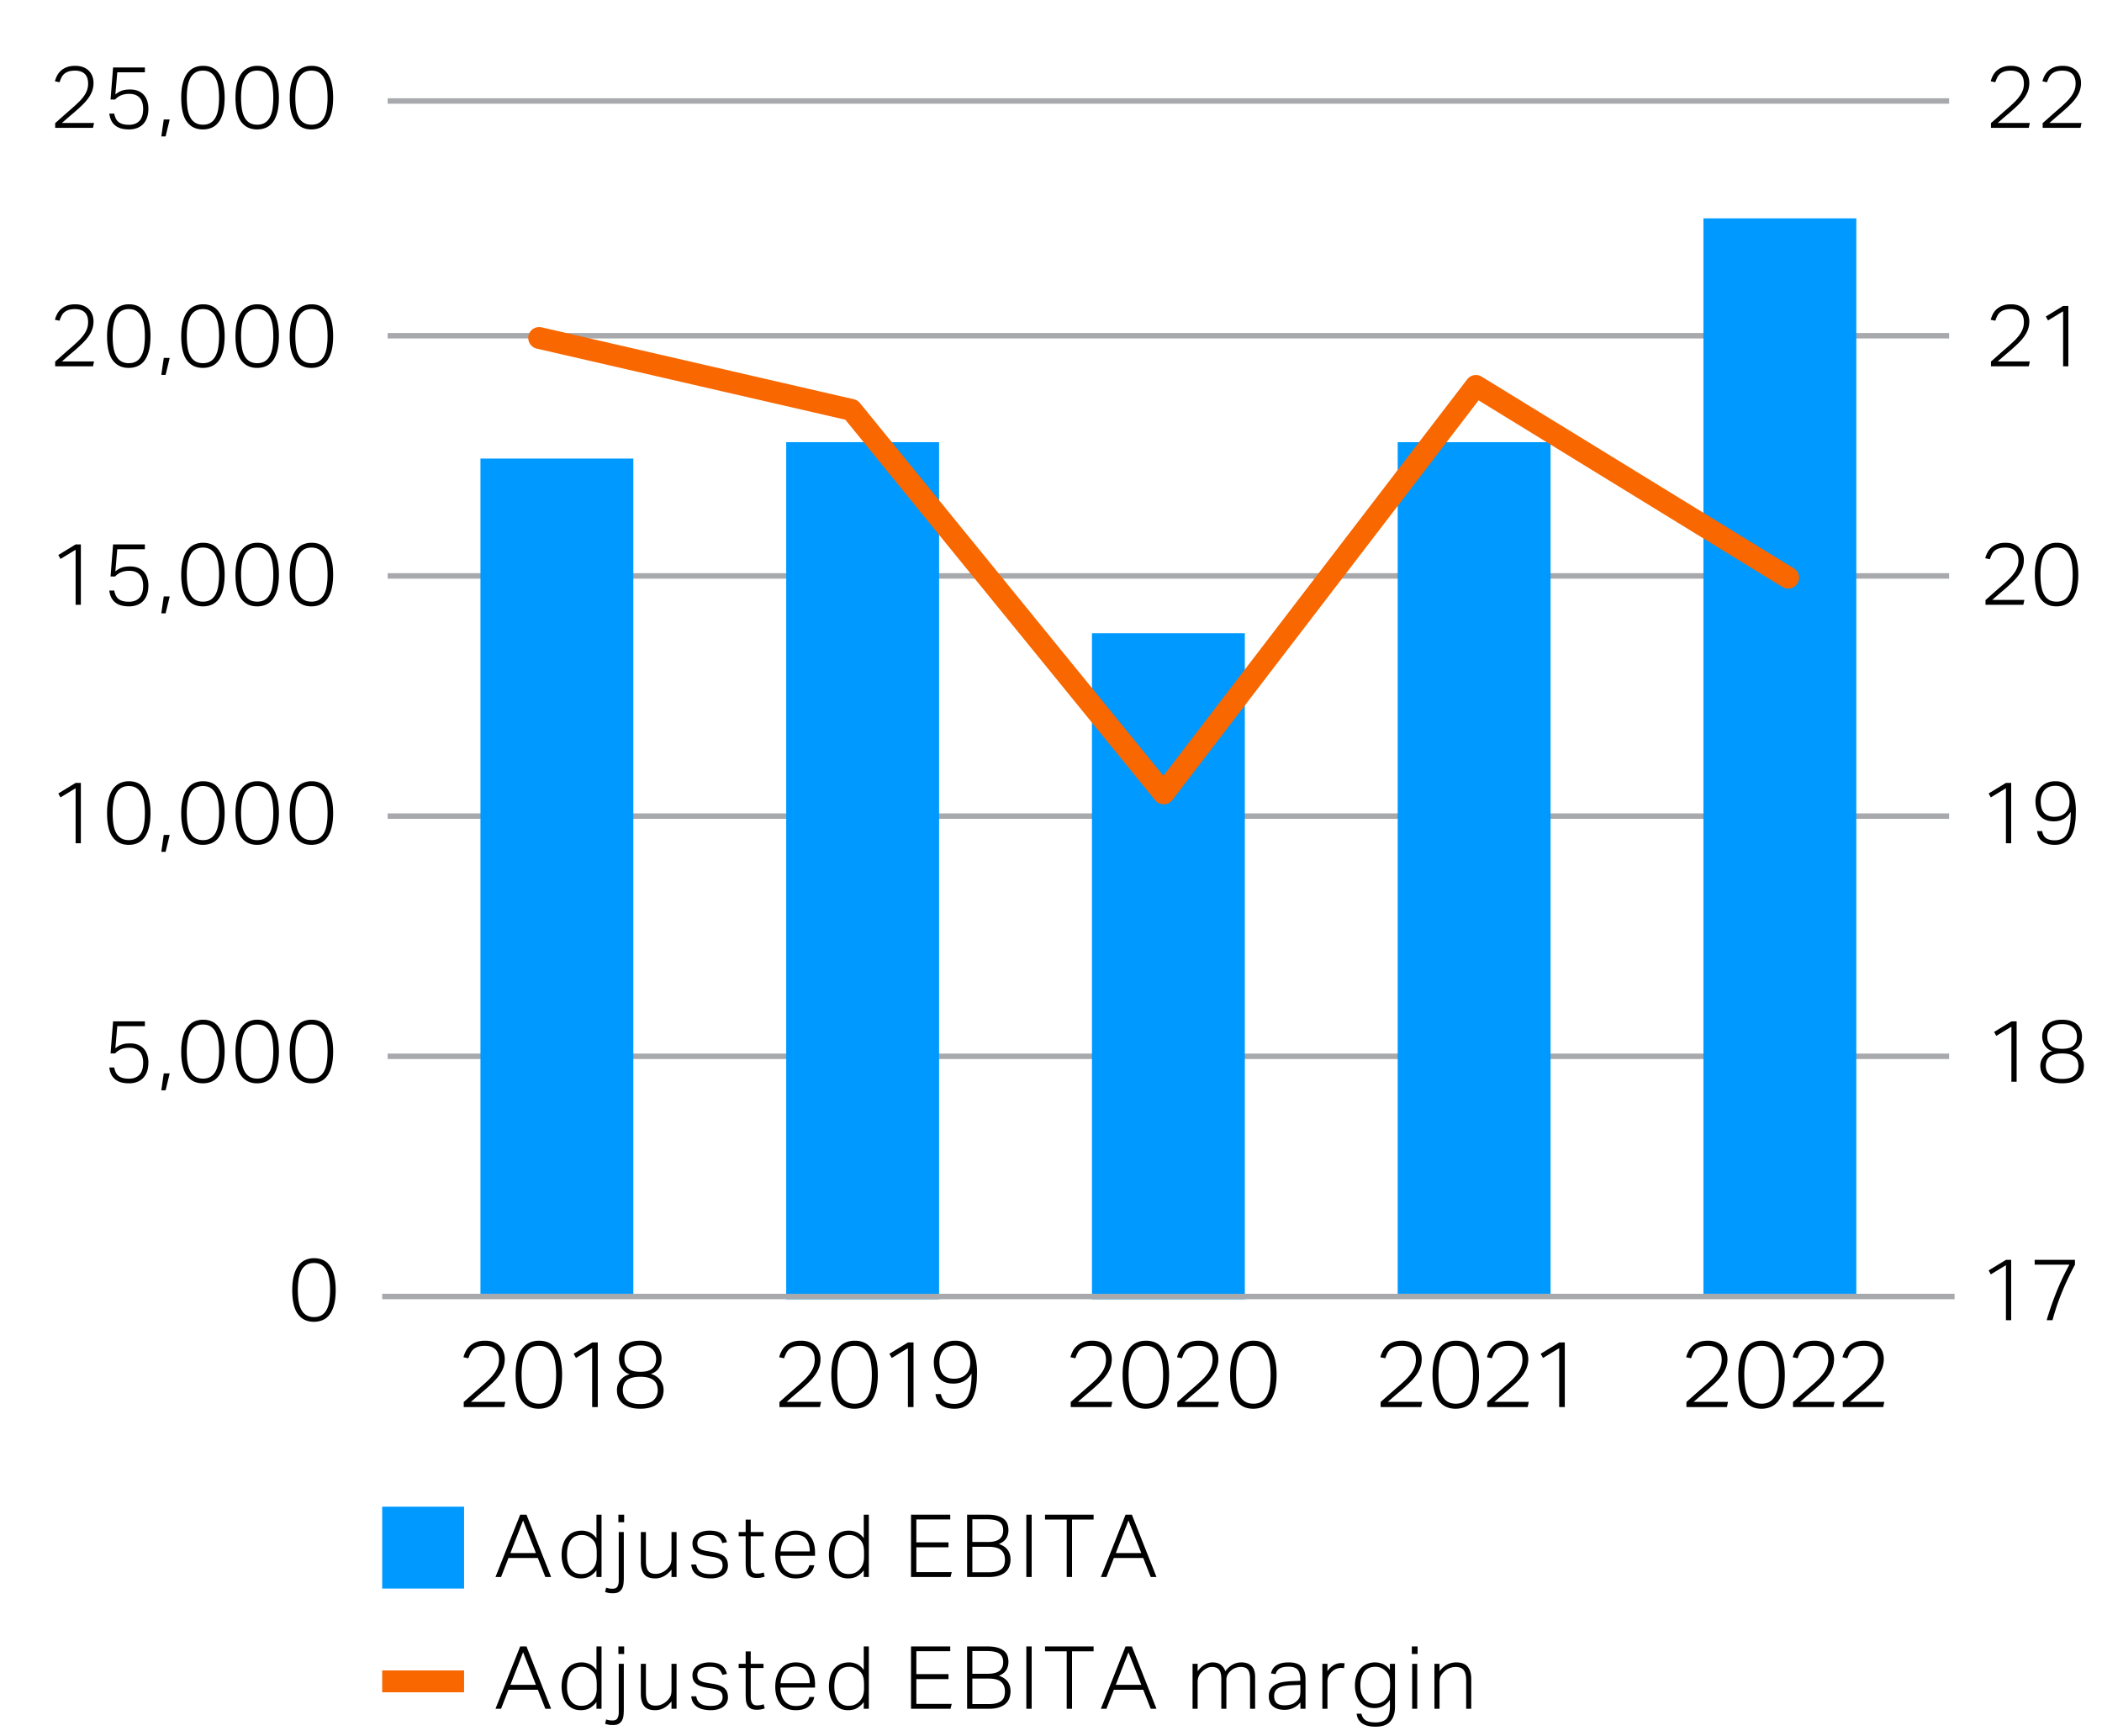 <svg xmlns="http://www.w3.org/2000/svg" width="385" height="318" viewBox="0 0 385 318"><path fill="none" stroke="#a7a9ac" stroke-miterlimit="10" d="M71 193.5h286M71 149.5h286M71 105.5h286M71 61.5h286"/><path fill="#09f" d="M312 40h28v197h-28zM256 81h28v156h-28zM200 116h28v122h-28zM144 81h28v157h-28zM88 84h28v153H88z"/><g fill="none" stroke="#f86700" stroke-linecap="round" stroke-linejoin="round" stroke-width="4"><path d="M327.518 105.821l-57.191-35.129M270.326 70.693l-57.191 74.648M213.134 145.34l-57.191-70.258M155.942 75.084L98.751 61.911"/></g><path fill="none" stroke="#a7a9ac" stroke-miterlimit="10" d="M71 18.5h286M70 237.5h288"/><path fill="none" stroke="#f86700" stroke-miterlimit="10" stroke-width="4" d="M70 308h15"/><path d="M84.936 256.828l1.378-1.224a171.41 171.41 0 011.567-1.378 38.699 38.699 0 001.532-1.387 9.442 9.442 0 001.096-1.233c.291-.399.511-.802.659-1.207a3.79 3.79 0 00.223-1.31c0-.856-.223-1.495-.668-1.918-.445-.422-1.079-.634-1.901-.634-.491 0-.905.054-1.241.163-.337.109-.619.26-.847.454a2.251 2.251 0 00-.557.719 7.133 7.133 0 00-.385.942l-.907-.188a5.45 5.45 0 01.411-1.079c.182-.365.428-.691.736-.976a3.673 3.673 0 011.156-.702c.462-.183 1.024-.274 1.687-.274.571 0 1.079.083 1.524.248.445.166.819.4 1.122.702.302.302.533.659.693 1.07.16.411.24.856.24 1.336 0 .537-.08 1.039-.24 1.507-.16.468-.402.933-.728 1.396-.325.462-.739.939-1.241 1.43a35.149 35.149 0 01-1.781 1.61c-.354.297-.725.614-1.113.95l-1.096.95h6.301l-.206.959h-7.414v-.925zM98.668 258.061c-1.335 0-2.374-.499-3.116-1.498s-1.113-2.571-1.113-4.717c0-1.073.1-2.003.3-2.791.199-.788.488-1.438.865-1.952s.831-.893 1.361-1.138 1.122-.368 1.772-.368c.662 0 1.252.123 1.772.368.519.245.959.625 1.319 1.138.359.514.636 1.164.83 1.952.194.788.291 1.718.291 2.791s-.097 2.001-.291 2.782c-.194.782-.474 1.427-.839 1.935a3.392 3.392 0 01-1.344 1.13c-.531.245-1.133.368-1.806.368zm.034-.925c.582 0 1.073-.12 1.473-.36a2.72 2.72 0 00.976-1.036c.251-.451.431-1.004.54-1.661.108-.656.163-1.401.163-2.234 0-.822-.054-1.561-.163-2.217-.109-.656-.289-1.213-.54-1.669a2.772 2.772 0 00-.976-1.053c-.4-.245-.89-.368-1.473-.368s-1.076.123-1.481.368a2.754 2.754 0 00-.985 1.053c-.251.457-.431 1.013-.539 1.669a13.62 13.62 0 00-.163 2.217c0 .833.054 1.578.163 2.234.108.657.288 1.21.539 1.661.251.451.579.796.985 1.036.405.24.899.36 1.481.36zM108.462 246.966l-2.962 1.798-.428-.771 3.39-2.072h1.027v11.832h-1.027v-10.787zM115.362 251.743a2.523 2.523 0 01-.728-.334c-.234-.154-.445-.351-.634-.591s-.34-.519-.454-.839-.171-.685-.171-1.096c0-.456.077-.887.231-1.293.154-.405.388-.753.702-1.044s.716-.522 1.207-.693c.491-.171 1.079-.257 1.763-.257.674 0 1.256.085 1.747.257.491.171.893.402 1.207.693s.548.639.702 1.044c.154.405.231.836.231 1.293 0 .411-.057.773-.171 1.087a2.99 2.99 0 01-.445.822 2.29 2.29 0 01-.634.565 3.05 3.05 0 01-.719.317c.217.057.459.154.728.291.268.137.522.325.762.565.24.24.442.531.608.873.165.343.248.753.248 1.233 0 .514-.089.979-.265 1.396a2.902 2.902 0 01-.796 1.079c-.354.302-.799.537-1.335.702-.537.166-1.159.248-1.866.248s-1.33-.083-1.866-.248c-.537-.165-.985-.399-1.344-.702-.36-.302-.628-.662-.805-1.079s-.265-.882-.265-1.396c0-.468.086-.873.257-1.216.171-.342.377-.63.616-.865.24-.234.497-.417.771-.548.274-.131.514-.219.719-.265zm-1.284 2.911c0 .753.254 1.367.762 1.841s1.321.711 2.44.711c1.107 0 1.915-.237 2.423-.711.508-.473.762-1.087.762-1.841 0-.365-.054-.699-.163-1.002a1.788 1.788 0 00-.539-.771c-.251-.211-.58-.377-.985-.497s-.905-.18-1.498-.18c-.605 0-1.11.06-1.515.18-.405.12-.734.286-.985.497a1.768 1.768 0 00-.539.771 2.938 2.938 0 00-.163 1.002zm.291-5.77c0 .799.234 1.401.702 1.806.468.405 1.204.608 2.209.608s1.738-.203 2.2-.608c.462-.405.693-1.007.693-1.806 0-.331-.054-.642-.163-.933a2.046 2.046 0 00-.514-.771 2.528 2.528 0 00-.899-.531c-.365-.131-.805-.197-1.319-.197s-.956.066-1.327.197a2.49 2.49 0 00-.907.531 2.038 2.038 0 00-.514.771 2.638 2.638 0 00-.163.933zM142.765 256.828l1.378-1.224a171.41 171.41 0 011.567-1.378 38.699 38.699 0 001.532-1.387 9.442 9.442 0 001.096-1.233c.291-.399.511-.802.659-1.207a3.79 3.79 0 00.223-1.31c0-.856-.223-1.495-.668-1.918-.445-.422-1.079-.634-1.901-.634-.491 0-.905.054-1.241.163-.337.109-.619.26-.847.454a2.251 2.251 0 00-.557.719 7.133 7.133 0 00-.385.942l-.907-.188a5.45 5.45 0 01.411-1.079c.182-.365.428-.691.736-.976a3.673 3.673 0 011.156-.702c.462-.183 1.024-.274 1.687-.274.571 0 1.079.083 1.524.248.445.166.819.4 1.122.702.302.302.533.659.693 1.07.16.411.24.856.24 1.336 0 .537-.08 1.039-.24 1.507-.16.468-.402.933-.728 1.396-.325.462-.739.939-1.241 1.43a35.149 35.149 0 01-1.781 1.61c-.354.297-.725.614-1.113.95l-1.096.95h6.301l-.206.959h-7.414v-.925zM156.497 258.061c-1.335 0-2.374-.499-3.116-1.498s-1.113-2.571-1.113-4.717c0-1.073.1-2.003.3-2.791.199-.788.488-1.438.865-1.952s.831-.893 1.361-1.138 1.122-.368 1.772-.368c.662 0 1.252.123 1.772.368.519.245.959.625 1.319 1.138.359.514.636 1.164.83 1.952.194.788.291 1.718.291 2.791s-.097 2.001-.291 2.782c-.194.782-.474 1.427-.839 1.935a3.392 3.392 0 01-1.344 1.13c-.531.245-1.133.368-1.806.368zm.034-.925c.582 0 1.073-.12 1.473-.36a2.72 2.72 0 00.976-1.036c.251-.451.431-1.004.54-1.661.108-.656.163-1.401.163-2.234 0-.822-.054-1.561-.163-2.217-.109-.656-.289-1.213-.54-1.669a2.772 2.772 0 00-.976-1.053c-.4-.245-.89-.368-1.473-.368s-1.076.123-1.481.368a2.754 2.754 0 00-.985 1.053c-.251.457-.431 1.013-.539 1.669a13.62 13.62 0 00-.163 2.217c0 .833.054 1.578.163 2.234.108.657.288 1.21.539 1.661.251.451.579.796.985 1.036.405.24.899.36 1.481.36zM166.291 246.966l-2.962 1.798-.428-.771 3.39-2.072h1.027v11.832h-1.027v-10.787zM172.335 255.373c.148.674.422 1.141.822 1.404.399.263.947.394 1.644.394.514 0 .968-.091 1.361-.274.394-.182.725-.488.993-.916.268-.428.468-.999.599-1.712.131-.713.197-1.601.197-2.663-.753 1.233-1.861 1.849-3.322 1.849-.674 0-1.239-.108-1.695-.325a2.988 2.988 0 01-1.104-.865 3.452 3.452 0 01-.608-1.241 5.574 5.574 0 01-.188-1.456c0-.582.094-1.118.282-1.609.188-.491.454-.91.796-1.259.342-.348.753-.619 1.233-.813s1.016-.291 1.61-.291c.788 0 1.441.166 1.96.496.519.331.927.765 1.224 1.302s.505 1.141.625 1.815.18 1.347.18 2.02c0 .457-.012.945-.034 1.464-.023.52-.077 1.03-.163 1.532a7.664 7.664 0 01-.394 1.447 4.15 4.15 0 01-.719 1.224 3.278 3.278 0 01-1.147.848c-.462.211-1.019.317-1.669.317-1.005 0-1.806-.217-2.406-.651-.599-.434-.956-1.113-1.07-2.037h.993zm2.431-2.808c.399 0 .779-.06 1.139-.18s.673-.302.942-.548a2.57 2.57 0 00.634-.925c.154-.371.231-.807.231-1.31 0-.377-.054-.75-.163-1.122a3.114 3.114 0 00-.497-1.002 2.515 2.515 0 00-.856-.719c-.348-.183-.756-.274-1.224-.274-.925 0-1.641.274-2.149.822-.508.548-.762 1.29-.762 2.226 0 .411.043.802.128 1.173.086.371.231.694.437.968.205.274.482.491.83.651.348.16.785.24 1.31.24z"/><g><path d="M196.114 256.828l1.378-1.224a171.41 171.41 0 011.567-1.378 38.699 38.699 0 001.532-1.387 9.442 9.442 0 001.096-1.233c.291-.399.511-.802.659-1.207a3.79 3.79 0 00.223-1.31c0-.856-.223-1.495-.668-1.918-.445-.422-1.079-.634-1.901-.634-.491 0-.905.054-1.241.163-.337.109-.619.26-.847.454a2.251 2.251 0 00-.557.719 7.133 7.133 0 00-.385.942l-.907-.188a5.45 5.45 0 01.411-1.079c.182-.365.428-.691.736-.976a3.673 3.673 0 011.156-.702c.462-.183 1.024-.274 1.687-.274.571 0 1.079.083 1.524.248.445.166.819.4 1.122.702.302.302.533.659.693 1.07.16.411.24.856.24 1.336 0 .537-.08 1.039-.24 1.507-.16.468-.402.933-.728 1.396-.325.462-.739.939-1.241 1.43a35.149 35.149 0 01-1.781 1.61c-.354.297-.725.614-1.113.95l-1.096.95h6.301l-.206.959h-7.414v-.925zM209.846 258.061c-1.335 0-2.374-.499-3.116-1.498s-1.113-2.571-1.113-4.717c0-1.073.1-2.003.3-2.791.199-.788.488-1.438.865-1.952s.831-.893 1.361-1.138 1.122-.368 1.772-.368c.662 0 1.252.123 1.772.368.519.245.959.625 1.319 1.138.359.514.636 1.164.83 1.952.194.788.291 1.718.291 2.791s-.097 2.001-.291 2.782c-.194.782-.474 1.427-.839 1.935a3.392 3.392 0 01-1.344 1.13c-.531.245-1.133.368-1.806.368zm.034-.925c.582 0 1.073-.12 1.473-.36a2.72 2.72 0 00.976-1.036c.251-.451.431-1.004.54-1.661.108-.656.163-1.401.163-2.234 0-.822-.054-1.561-.163-2.217-.109-.656-.289-1.213-.54-1.669a2.772 2.772 0 00-.976-1.053c-.4-.245-.89-.368-1.473-.368s-1.076.123-1.481.368a2.754 2.754 0 00-.985 1.053c-.251.457-.431 1.013-.539 1.669a13.62 13.62 0 00-.163 2.217c0 .833.054 1.578.163 2.234.108.657.288 1.21.539 1.661.251.451.579.796.985 1.036.405.24.899.36 1.481.36zM215.633 256.828l1.378-1.224a171.41 171.41 0 011.567-1.378 38.699 38.699 0 001.532-1.387 9.442 9.442 0 001.096-1.233c.291-.399.511-.802.659-1.207a3.79 3.79 0 00.223-1.31c0-.856-.223-1.495-.668-1.918-.445-.422-1.079-.634-1.901-.634-.491 0-.905.054-1.241.163-.337.109-.619.26-.847.454a2.251 2.251 0 00-.557.719 7.133 7.133 0 00-.385.942l-.907-.188a5.45 5.45 0 01.411-1.079c.182-.365.428-.691.736-.976a3.673 3.673 0 011.156-.702c.462-.183 1.024-.274 1.687-.274.571 0 1.079.083 1.524.248.445.166.819.4 1.122.702.302.302.533.659.693 1.07.16.411.24.856.24 1.336 0 .537-.08 1.039-.24 1.507-.16.468-.402.933-.728 1.396-.325.462-.739.939-1.241 1.43a35.149 35.149 0 01-1.781 1.61c-.354.297-.725.614-1.113.95l-1.096.95h6.301l-.206.959h-7.414v-.925zM229.536 258.061c-1.335 0-2.374-.499-3.116-1.498s-1.113-2.571-1.113-4.717c0-1.073.1-2.003.3-2.791.199-.788.488-1.438.865-1.952s.831-.893 1.361-1.138 1.122-.368 1.772-.368c.662 0 1.252.123 1.772.368.519.245.959.625 1.319 1.138.359.514.636 1.164.83 1.952.194.788.291 1.718.291 2.791s-.097 2.001-.291 2.782c-.194.782-.474 1.427-.839 1.935a3.392 3.392 0 01-1.344 1.13c-.531.245-1.133.368-1.806.368zm.034-.925c.582 0 1.073-.12 1.473-.36a2.72 2.72 0 00.976-1.036c.251-.451.431-1.004.54-1.661.108-.656.163-1.401.163-2.234 0-.822-.054-1.561-.163-2.217-.109-.656-.289-1.213-.54-1.669a2.772 2.772 0 00-.976-1.053c-.4-.245-.89-.368-1.473-.368s-1.076.123-1.481.368a2.754 2.754 0 00-.985 1.053c-.251.457-.431 1.013-.539 1.669a13.62 13.62 0 00-.163 2.217c0 .833.054 1.578.163 2.234.108.657.288 1.21.539 1.661.251.451.579.796.985 1.036.405.24.899.36 1.481.36z"/></g><g><path d="M252.876 256.828l1.378-1.224a171.41 171.41 0 011.567-1.378 38.699 38.699 0 001.532-1.387 9.442 9.442 0 001.096-1.233c.291-.399.511-.802.659-1.207a3.79 3.79 0 00.223-1.31c0-.856-.223-1.495-.668-1.918-.445-.422-1.079-.634-1.901-.634-.491 0-.905.054-1.241.163-.337.109-.619.26-.847.454a2.251 2.251 0 00-.557.719 7.133 7.133 0 00-.385.942l-.907-.188a5.45 5.45 0 01.411-1.079c.182-.365.428-.691.736-.976a3.673 3.673 0 011.156-.702c.462-.183 1.024-.274 1.687-.274.571 0 1.079.083 1.524.248.445.166.819.4 1.122.702.302.302.533.659.693 1.07.16.411.24.856.24 1.336 0 .537-.08 1.039-.24 1.507-.16.468-.402.933-.728 1.396-.325.462-.739.939-1.241 1.43a35.149 35.149 0 01-1.781 1.61c-.354.297-.725.614-1.113.95l-1.096.95h6.301l-.206.959h-7.414v-.925zM266.608 258.061c-1.335 0-2.374-.499-3.116-1.498s-1.113-2.571-1.113-4.717c0-1.073.1-2.003.3-2.791.199-.788.488-1.438.865-1.952s.831-.893 1.361-1.138 1.122-.368 1.772-.368c.662 0 1.252.123 1.772.368.519.245.959.625 1.319 1.138.359.514.636 1.164.83 1.952.194.788.291 1.718.291 2.791s-.097 2.001-.291 2.782c-.194.782-.474 1.427-.839 1.935a3.392 3.392 0 01-1.344 1.13c-.531.245-1.133.368-1.806.368zm.034-.925c.582 0 1.073-.12 1.473-.36a2.72 2.72 0 00.976-1.036c.251-.451.431-1.004.54-1.661.108-.656.163-1.401.163-2.234 0-.822-.054-1.561-.163-2.217-.109-.656-.289-1.213-.54-1.669a2.772 2.772 0 00-.976-1.053c-.4-.245-.89-.368-1.473-.368s-1.076.123-1.481.368a2.754 2.754 0 00-.985 1.053c-.251.457-.431 1.013-.539 1.669a13.62 13.62 0 00-.163 2.217c0 .833.054 1.578.163 2.234.108.657.288 1.21.539 1.661.251.451.579.796.985 1.036.405.24.899.36 1.481.36zM272.395 256.828l1.378-1.224a171.41 171.41 0 011.567-1.378 38.699 38.699 0 001.532-1.387 9.442 9.442 0 001.096-1.233c.291-.399.511-.802.659-1.207a3.79 3.79 0 00.223-1.31c0-.856-.223-1.495-.668-1.918-.445-.422-1.079-.634-1.901-.634-.491 0-.905.054-1.241.163-.337.109-.619.26-.847.454a2.251 2.251 0 00-.557.719 7.133 7.133 0 00-.385.942l-.907-.188a5.45 5.45 0 01.411-1.079c.182-.365.428-.691.736-.976a3.673 3.673 0 011.156-.702c.462-.183 1.024-.274 1.687-.274.571 0 1.079.083 1.524.248.445.166.819.4 1.122.702.302.302.533.659.693 1.07.16.411.24.856.24 1.336 0 .537-.08 1.039-.24 1.507-.16.468-.402.933-.728 1.396-.325.462-.739.939-1.241 1.43a35.149 35.149 0 01-1.781 1.61c-.354.297-.725.614-1.113.95l-1.096.95h6.301l-.206.959h-7.414v-.925zM285.579 246.966l-2.962 1.798-.428-.771 3.39-2.072h1.027v11.832h-1.027v-10.787z"/></g><g><path d="M308.885 256.828l1.378-1.224a171.41 171.41 0 011.567-1.378 38.699 38.699 0 001.532-1.387 9.442 9.442 0 001.096-1.233c.291-.399.511-.802.659-1.207a3.79 3.79 0 00.223-1.31c0-.856-.223-1.495-.668-1.918-.445-.422-1.079-.634-1.901-.634-.491 0-.905.054-1.241.163-.337.109-.619.26-.847.454a2.251 2.251 0 00-.557.719 7.133 7.133 0 00-.385.942l-.907-.188a5.45 5.45 0 01.411-1.079c.182-.365.428-.691.736-.976a3.673 3.673 0 011.156-.702c.462-.183 1.024-.274 1.687-.274.571 0 1.079.083 1.524.248.445.166.819.4 1.122.702.302.302.533.659.693 1.07.16.411.24.856.24 1.336 0 .537-.08 1.039-.24 1.507-.16.468-.402.933-.728 1.396-.325.462-.739.939-1.241 1.43a35.149 35.149 0 01-1.781 1.61c-.354.297-.725.614-1.113.95l-1.096.95h6.301l-.206.959h-7.414v-.925zM322.617 258.061c-1.335 0-2.374-.499-3.116-1.498s-1.113-2.571-1.113-4.717c0-1.073.1-2.003.3-2.791.199-.788.488-1.438.865-1.952s.831-.893 1.361-1.138 1.122-.368 1.772-.368c.662 0 1.252.123 1.772.368.519.245.959.625 1.319 1.138.359.514.636 1.164.83 1.952.194.788.291 1.718.291 2.791s-.097 2.001-.291 2.782c-.194.782-.474 1.427-.839 1.935a3.392 3.392 0 01-1.344 1.13c-.531.245-1.133.368-1.806.368zm.034-.925c.582 0 1.073-.12 1.473-.36a2.72 2.72 0 00.976-1.036c.251-.451.431-1.004.54-1.661.108-.656.163-1.401.163-2.234 0-.822-.054-1.561-.163-2.217-.109-.656-.289-1.213-.54-1.669a2.772 2.772 0 00-.976-1.053c-.4-.245-.89-.368-1.473-.368s-1.076.123-1.481.368a2.754 2.754 0 00-.985 1.053c-.251.457-.431 1.013-.539 1.669a13.62 13.62 0 00-.163 2.217c0 .833.054 1.578.163 2.234.108.657.288 1.21.539 1.661.251.451.579.796.985 1.036.405.24.899.36 1.481.36zM328.404 256.828l1.378-1.224a171.41 171.41 0 011.567-1.378 38.699 38.699 0 001.532-1.387 9.442 9.442 0 001.096-1.233c.291-.399.511-.802.659-1.207a3.79 3.79 0 00.223-1.31c0-.856-.223-1.495-.668-1.918-.445-.422-1.079-.634-1.901-.634-.491 0-.905.054-1.241.163-.337.109-.619.26-.847.454a2.251 2.251 0 00-.557.719 7.133 7.133 0 00-.385.942l-.907-.188a5.45 5.45 0 01.411-1.079c.182-.365.428-.691.736-.976a3.673 3.673 0 011.156-.702c.462-.183 1.024-.274 1.687-.274.571 0 1.079.083 1.524.248.445.166.819.4 1.122.702.302.302.533.659.693 1.07.16.411.24.856.24 1.336 0 .537-.08 1.039-.24 1.507-.16.468-.402.933-.728 1.396-.325.462-.739.939-1.241 1.43a35.149 35.149 0 01-1.781 1.61c-.354.297-.725.614-1.113.95l-1.096.95h6.301l-.206.959h-7.414v-.925zM337.513 256.828l1.378-1.224a171.41 171.41 0 011.567-1.378 38.699 38.699 0 001.532-1.387 9.442 9.442 0 001.096-1.233c.291-.399.511-.802.659-1.207a3.79 3.79 0 00.223-1.31c0-.856-.223-1.495-.668-1.918-.445-.422-1.079-.634-1.901-.634-.491 0-.905.054-1.241.163-.337.109-.619.26-.847.454a2.251 2.251 0 00-.557.719 7.133 7.133 0 00-.385.942l-.907-.188a5.45 5.45 0 01.411-1.079c.182-.365.428-.691.736-.976a3.673 3.673 0 011.156-.702c.462-.183 1.024-.274 1.687-.274.571 0 1.079.083 1.524.248.445.166.819.4 1.122.702.302.302.533.659.693 1.07.16.411.24.856.24 1.336 0 .537-.08 1.039-.24 1.507-.16.468-.402.933-.728 1.396-.325.462-.739.939-1.241 1.43a35.149 35.149 0 01-1.781 1.61c-.354.297-.725.614-1.113.95l-1.096.95h6.301l-.206.959h-7.414v-.925z"/></g><path fill="#09f" d="M70 276h15v15H70z"/><g><path d="M57.482 242.132c-1.248 0-2.219-.466-2.912-1.4-.694-.933-1.04-2.402-1.04-4.408 0-1.002.093-1.872.28-2.608.187-.736.456-1.344.808-1.824.352-.48.776-.834 1.272-1.064a3.904 3.904 0 011.656-.344c.618 0 1.17.115 1.656.344.485.229.896.584 1.232 1.064s.594 1.088.776 1.824c.181.736.272 1.606.272 2.608s-.091 1.87-.272 2.6c-.181.731-.443 1.333-.784 1.808-.342.475-.76.827-1.256 1.056-.496.229-1.059.344-1.688.344zm.032-.864c.544 0 1.002-.112 1.376-.336.373-.224.677-.547.912-.968.235-.421.403-.938.504-1.552.101-.613.152-1.309.152-2.088 0-.768-.051-1.458-.152-2.072-.102-.613-.27-1.133-.504-1.56a2.587 2.587 0 00-.912-.984c-.374-.229-.832-.344-1.376-.344s-1.006.115-1.384.344a2.552 2.552 0 00-.92.984c-.235.427-.403.947-.504 1.56a12.719 12.719 0 00-.152 2.072c0 .779.051 1.475.152 2.088.101.614.269 1.131.504 1.552.235.422.541.744.92.968.378.224.84.336 1.384.336zM20.922 195.551c.074.363.176.672.304.928s.301.467.52.632c.219.166.48.288.784.368.304.08.669.12 1.096.12.811 0 1.445-.237 1.904-.712.458-.474.688-1.213.688-2.216a4.16 4.16 0 00-.136-1.08 2.302 2.302 0 00-.44-.872 2.058 2.058 0 00-.792-.576c-.325-.139-.718-.208-1.176-.208-.555 0-1.04.083-1.456.248a3.15 3.15 0 00-1.136.792h-.832l.464-5.872h5.824v.88h-5.056l-.352 4.048a5.75 5.75 0 01.568-.392 3.377 3.377 0 011.272-.448c.245-.037.528-.056.848-.056.597 0 1.106.094 1.528.28.421.187.768.44 1.04.76s.472.691.6 1.112c.128.422.192.872.192 1.352 0 .619-.083 1.166-.248 1.64a3.212 3.212 0 01-.712 1.192c-.31.32-.683.563-1.12.728a4.147 4.147 0 01-1.472.248c-1.11 0-1.96-.248-2.552-.744-.592-.496-.942-1.213-1.048-2.152h.896zM29.994 196.623h1.088l-.752 3.104h-.784l.448-3.104zM37.146 198.447c-1.248 0-2.219-.466-2.912-1.4-.694-.933-1.04-2.402-1.04-4.408 0-1.002.093-1.872.28-2.608.187-.736.456-1.344.808-1.824.352-.48.776-.834 1.272-1.064a3.904 3.904 0 011.656-.344c.618 0 1.17.115 1.656.344.485.229.896.584 1.232 1.064s.594 1.088.776 1.824c.181.736.272 1.606.272 2.608s-.091 1.87-.272 2.6c-.181.731-.443 1.333-.784 1.808-.342.475-.76.827-1.256 1.056-.496.229-1.059.344-1.688.344zm.032-.864c.544 0 1.002-.112 1.376-.336.373-.224.677-.547.912-.968.235-.421.403-.938.504-1.552.101-.613.152-1.309.152-2.088 0-.768-.051-1.458-.152-2.072-.102-.613-.27-1.133-.504-1.56a2.587 2.587 0 00-.912-.984c-.374-.229-.832-.344-1.376-.344s-1.006.115-1.384.344a2.552 2.552 0 00-.92.984c-.235.427-.403.947-.504 1.56a12.719 12.719 0 00-.152 2.072c0 .779.051 1.475.152 2.088.101.614.269 1.131.504 1.552.235.422.541.744.92.968.378.224.84.336 1.384.336zM47.082 198.447c-1.248 0-2.219-.466-2.912-1.4-.694-.933-1.04-2.402-1.04-4.408 0-1.002.093-1.872.28-2.608.187-.736.456-1.344.808-1.824.352-.48.776-.834 1.272-1.064a3.904 3.904 0 011.656-.344c.618 0 1.17.115 1.656.344.485.229.896.584 1.232 1.064s.594 1.088.776 1.824c.181.736.272 1.606.272 2.608s-.091 1.87-.272 2.6c-.181.731-.443 1.333-.784 1.808-.342.475-.76.827-1.256 1.056-.496.229-1.059.344-1.688.344zm.032-.864c.544 0 1.002-.112 1.376-.336.373-.224.677-.547.912-.968.235-.421.403-.938.504-1.552.101-.613.152-1.309.152-2.088 0-.768-.051-1.458-.152-2.072-.102-.613-.27-1.133-.504-1.56a2.587 2.587 0 00-.912-.984c-.374-.229-.832-.344-1.376-.344s-1.006.115-1.384.344a2.552 2.552 0 00-.92.984c-.235.427-.403.947-.504 1.56a12.719 12.719 0 00-.152 2.072c0 .779.051 1.475.152 2.088.101.614.269 1.131.504 1.552.235.422.541.744.92.968.378.224.84.336 1.384.336zM57.018 198.447c-1.248 0-2.219-.466-2.912-1.4-.694-.933-1.04-2.402-1.04-4.408 0-1.002.093-1.872.28-2.608.187-.736.456-1.344.808-1.824.352-.48.776-.834 1.272-1.064a3.904 3.904 0 011.656-.344c.618 0 1.17.115 1.656.344.485.229.896.584 1.232 1.064s.594 1.088.776 1.824c.181.736.272 1.606.272 2.608s-.091 1.87-.272 2.6c-.181.731-.443 1.333-.784 1.808-.342.475-.76.827-1.256 1.056-.496.229-1.059.344-1.688.344zm.032-.864c.544 0 1.002-.112 1.376-.336.373-.224.677-.547.912-.968.235-.421.403-.938.504-1.552.101-.613.152-1.309.152-2.088 0-.768-.051-1.458-.152-2.072-.102-.613-.27-1.133-.504-1.56a2.587 2.587 0 00-.912-.984c-.374-.229-.832-.344-1.376-.344s-1.006.115-1.384.344a2.552 2.552 0 00-.92.984c-.235.427-.403.947-.504 1.56a12.719 12.719 0 00-.152 2.072c0 .779.051 1.475.152 2.088.101.614.269 1.131.504 1.552.235.422.541.744.92.968.378.224.84.336 1.384.336zM13.85 144.394l-2.768 1.68-.4-.72 3.168-1.936h.96v11.056h-.96v-10.08zM23.562 154.762c-1.248 0-2.219-.466-2.912-1.4-.694-.933-1.04-2.402-1.04-4.408 0-1.002.093-1.872.28-2.608.187-.736.456-1.344.808-1.824.352-.48.776-.834 1.272-1.064a3.904 3.904 0 011.656-.344c.618 0 1.17.115 1.656.344.485.229.896.584 1.232 1.064s.594 1.088.776 1.824c.181.736.272 1.606.272 2.608s-.091 1.87-.272 2.6c-.181.731-.443 1.333-.784 1.808-.342.475-.76.827-1.256 1.056-.496.229-1.059.344-1.688.344zm.032-.864c.544 0 1.002-.112 1.376-.336.373-.224.677-.547.912-.968.235-.421.403-.938.504-1.552.101-.613.152-1.309.152-2.088 0-.768-.051-1.458-.152-2.072-.102-.613-.27-1.133-.504-1.56a2.587 2.587 0 00-.912-.984c-.374-.229-.832-.344-1.376-.344s-1.006.115-1.384.344a2.552 2.552 0 00-.92.984c-.235.427-.403.947-.504 1.56a12.719 12.719 0 00-.152 2.072c0 .779.051 1.475.152 2.088.101.614.269 1.131.504 1.552.235.422.541.744.92.968.378.224.84.336 1.384.336zM29.994 152.938h1.088l-.752 3.104h-.784l.448-3.104zM37.146 154.762c-1.248 0-2.219-.466-2.912-1.4-.694-.933-1.04-2.402-1.04-4.408 0-1.002.093-1.872.28-2.608.187-.736.456-1.344.808-1.824.352-.48.776-.834 1.272-1.064a3.904 3.904 0 011.656-.344c.618 0 1.17.115 1.656.344.485.229.896.584 1.232 1.064s.594 1.088.776 1.824c.181.736.272 1.606.272 2.608s-.091 1.87-.272 2.6c-.181.731-.443 1.333-.784 1.808-.342.475-.76.827-1.256 1.056-.496.229-1.059.344-1.688.344zm.032-.864c.544 0 1.002-.112 1.376-.336.373-.224.677-.547.912-.968.235-.421.403-.938.504-1.552.101-.613.152-1.309.152-2.088 0-.768-.051-1.458-.152-2.072-.102-.613-.27-1.133-.504-1.56a2.587 2.587 0 00-.912-.984c-.374-.229-.832-.344-1.376-.344s-1.006.115-1.384.344a2.552 2.552 0 00-.92.984c-.235.427-.403.947-.504 1.56a12.719 12.719 0 00-.152 2.072c0 .779.051 1.475.152 2.088.101.614.269 1.131.504 1.552.235.422.541.744.92.968.378.224.84.336 1.384.336zM47.082 154.762c-1.248 0-2.219-.466-2.912-1.4-.694-.933-1.04-2.402-1.04-4.408 0-1.002.093-1.872.28-2.608.187-.736.456-1.344.808-1.824.352-.48.776-.834 1.272-1.064a3.904 3.904 0 011.656-.344c.618 0 1.17.115 1.656.344.485.229.896.584 1.232 1.064s.594 1.088.776 1.824c.181.736.272 1.606.272 2.608s-.091 1.87-.272 2.6c-.181.731-.443 1.333-.784 1.808-.342.475-.76.827-1.256 1.056-.496.229-1.059.344-1.688.344zm.032-.864c.544 0 1.002-.112 1.376-.336.373-.224.677-.547.912-.968.235-.421.403-.938.504-1.552.101-.613.152-1.309.152-2.088 0-.768-.051-1.458-.152-2.072-.102-.613-.27-1.133-.504-1.56a2.587 2.587 0 00-.912-.984c-.374-.229-.832-.344-1.376-.344s-1.006.115-1.384.344a2.552 2.552 0 00-.92.984c-.235.427-.403.947-.504 1.56a12.719 12.719 0 00-.152 2.072c0 .779.051 1.475.152 2.088.101.614.269 1.131.504 1.552.235.422.541.744.92.968.378.224.84.336 1.384.336zM57.018 154.762c-1.248 0-2.219-.466-2.912-1.4-.694-.933-1.04-2.402-1.04-4.408 0-1.002.093-1.872.28-2.608.187-.736.456-1.344.808-1.824.352-.48.776-.834 1.272-1.064a3.904 3.904 0 011.656-.344c.618 0 1.17.115 1.656.344.485.229.896.584 1.232 1.064s.594 1.088.776 1.824c.181.736.272 1.606.272 2.608s-.091 1.87-.272 2.6c-.181.731-.443 1.333-.784 1.808-.342.475-.76.827-1.256 1.056-.496.229-1.059.344-1.688.344zm.032-.864c.544 0 1.002-.112 1.376-.336.373-.224.677-.547.912-.968.235-.421.403-.938.504-1.552.101-.613.152-1.309.152-2.088 0-.768-.051-1.458-.152-2.072-.102-.613-.27-1.133-.504-1.56a2.587 2.587 0 00-.912-.984c-.374-.229-.832-.344-1.376-.344s-1.006.115-1.384.344a2.552 2.552 0 00-.92.984c-.235.427-.403.947-.504 1.56a12.719 12.719 0 00-.152 2.072c0 .779.051 1.475.152 2.088.101.614.269 1.131.504 1.552.235.422.541.744.92.968.378.224.84.336 1.384.336zM13.85 100.709l-2.768 1.68-.4-.72 3.168-1.936h.96v11.056h-.96v-10.08zM20.922 108.181c.074.363.176.672.304.928s.301.467.52.632c.219.166.48.288.784.368.304.08.669.12 1.096.12.811 0 1.445-.237 1.904-.712.458-.474.688-1.213.688-2.216a4.16 4.16 0 00-.136-1.08 2.302 2.302 0 00-.44-.872 2.058 2.058 0 00-.792-.576c-.325-.139-.718-.208-1.176-.208-.555 0-1.04.083-1.456.248a3.15 3.15 0 00-1.136.792h-.832l.464-5.872h5.824v.88h-5.056l-.352 4.048a5.75 5.75 0 01.568-.392 3.377 3.377 0 011.272-.448c.245-.037.528-.056.848-.056.597 0 1.106.094 1.528.28.421.187.768.44 1.04.76s.472.691.6 1.112c.128.422.192.872.192 1.352 0 .619-.083 1.166-.248 1.64a3.212 3.212 0 01-.712 1.192c-.31.32-.683.563-1.12.728a4.147 4.147 0 01-1.472.248c-1.11 0-1.96-.248-2.552-.744-.592-.496-.942-1.213-1.048-2.152h.896zM29.994 109.253h1.088l-.752 3.104h-.784l.448-3.104zM37.146 111.077c-1.248 0-2.219-.466-2.912-1.4-.694-.933-1.04-2.402-1.04-4.408 0-1.002.093-1.872.28-2.608.187-.736.456-1.344.808-1.824.352-.48.776-.834 1.272-1.064a3.904 3.904 0 011.656-.344c.618 0 1.17.115 1.656.344.485.229.896.584 1.232 1.064s.594 1.088.776 1.824c.181.736.272 1.606.272 2.608s-.091 1.87-.272 2.6c-.181.731-.443 1.333-.784 1.808-.342.475-.76.827-1.256 1.056-.496.229-1.059.344-1.688.344zm.032-.864c.544 0 1.002-.112 1.376-.336.373-.224.677-.547.912-.968.235-.421.403-.938.504-1.552.101-.613.152-1.309.152-2.088 0-.768-.051-1.458-.152-2.072-.102-.613-.27-1.133-.504-1.56a2.587 2.587 0 00-.912-.984c-.374-.229-.832-.344-1.376-.344s-1.006.115-1.384.344a2.552 2.552 0 00-.92.984c-.235.427-.403.947-.504 1.56a12.719 12.719 0 00-.152 2.072c0 .779.051 1.475.152 2.088.101.614.269 1.131.504 1.552.235.422.541.744.92.968.378.224.84.336 1.384.336zM47.082 111.077c-1.248 0-2.219-.466-2.912-1.4-.694-.933-1.04-2.402-1.04-4.408 0-1.002.093-1.872.28-2.608.187-.736.456-1.344.808-1.824.352-.48.776-.834 1.272-1.064a3.904 3.904 0 011.656-.344c.618 0 1.17.115 1.656.344.485.229.896.584 1.232 1.064s.594 1.088.776 1.824c.181.736.272 1.606.272 2.608s-.091 1.87-.272 2.6c-.181.731-.443 1.333-.784 1.808-.342.475-.76.827-1.256 1.056-.496.229-1.059.344-1.688.344zm.032-.864c.544 0 1.002-.112 1.376-.336.373-.224.677-.547.912-.968.235-.421.403-.938.504-1.552.101-.613.152-1.309.152-2.088 0-.768-.051-1.458-.152-2.072-.102-.613-.27-1.133-.504-1.56a2.587 2.587 0 00-.912-.984c-.374-.229-.832-.344-1.376-.344s-1.006.115-1.384.344a2.552 2.552 0 00-.92.984c-.235.427-.403.947-.504 1.56a12.719 12.719 0 00-.152 2.072c0 .779.051 1.475.152 2.088.101.614.269 1.131.504 1.552.235.422.541.744.92.968.378.224.84.336 1.384.336zM57.018 111.077c-1.248 0-2.219-.466-2.912-1.4-.694-.933-1.04-2.402-1.04-4.408 0-1.002.093-1.872.28-2.608.187-.736.456-1.344.808-1.824.352-.48.776-.834 1.272-1.064a3.904 3.904 0 011.656-.344c.618 0 1.17.115 1.656.344.485.229.896.584 1.232 1.064s.594 1.088.776 1.824c.181.736.272 1.606.272 2.608s-.091 1.87-.272 2.6c-.181.731-.443 1.333-.784 1.808-.342.475-.76.827-1.256 1.056-.496.229-1.059.344-1.688.344zm.032-.864c.544 0 1.002-.112 1.376-.336.373-.224.677-.547.912-.968.235-.421.403-.938.504-1.552.101-.613.152-1.309.152-2.088 0-.768-.051-1.458-.152-2.072-.102-.613-.27-1.133-.504-1.56a2.587 2.587 0 00-.912-.984c-.374-.229-.832-.344-1.376-.344s-1.006.115-1.384.344a2.552 2.552 0 00-.92.984c-.235.427-.403.947-.504 1.56a12.719 12.719 0 00-.152 2.072c0 .779.051 1.475.152 2.088.101.614.269 1.131.504 1.552.235.422.541.744.92.968.378.224.84.336 1.384.336z"/><g><path d="M10.106 66.24l1.288-1.144c.485-.432.973-.861 1.464-1.288a36.054 36.054 0 001.432-1.296 8.734 8.734 0 001.024-1.152 4.62 4.62 0 00.616-1.128c.138-.379.208-.786.208-1.224 0-.8-.208-1.397-.624-1.792-.416-.395-1.008-.592-1.776-.592-.459 0-.845.051-1.16.152a2.302 2.302 0 00-.792.424 2.105 2.105 0 00-.52.672 6.69 6.69 0 00-.36.88l-.848-.176a5.06 5.06 0 01.384-1.008c.17-.341.4-.645.688-.912A3.436 3.436 0 0112.21 56c.432-.171.957-.256 1.576-.256.533 0 1.008.078 1.424.232a2.89 2.89 0 011.048.656c.282.283.499.616.648 1 .149.384.224.8.224 1.248 0 .501-.075.971-.224 1.408-.149.438-.376.872-.68 1.304s-.691.877-1.16 1.336c-.469.459-1.024.96-1.664 1.504a76.72 76.72 0 00-1.04.888l-1.024.888h5.888l-.192.896h-6.928v-.864zM23.562 67.392c-1.248 0-2.219-.466-2.912-1.4-.694-.933-1.04-2.402-1.04-4.408 0-1.002.093-1.872.28-2.608.187-.736.456-1.344.808-1.824.352-.48.776-.834 1.272-1.064a3.904 3.904 0 011.656-.344c.618 0 1.17.115 1.656.344.485.229.896.584 1.232 1.064s.594 1.088.776 1.824c.181.736.272 1.606.272 2.608s-.091 1.87-.272 2.6c-.181.731-.443 1.333-.784 1.808-.342.475-.76.827-1.256 1.056-.496.229-1.059.344-1.688.344zm.032-.864c.544 0 1.002-.112 1.376-.336.373-.224.677-.547.912-.968.235-.421.403-.938.504-1.552.101-.613.152-1.309.152-2.088 0-.768-.051-1.458-.152-2.072-.102-.613-.27-1.133-.504-1.56a2.587 2.587 0 00-.912-.984c-.374-.229-.832-.344-1.376-.344s-1.006.115-1.384.344a2.552 2.552 0 00-.92.984c-.235.427-.403.947-.504 1.56a12.719 12.719 0 00-.152 2.072c0 .779.051 1.475.152 2.088.101.614.269 1.131.504 1.552.235.422.541.744.92.968.378.224.84.336 1.384.336zM29.994 65.568h1.088l-.752 3.104h-.784l.448-3.104zM37.146 67.392c-1.248 0-2.219-.466-2.912-1.4-.694-.933-1.04-2.402-1.04-4.408 0-1.002.093-1.872.28-2.608.187-.736.456-1.344.808-1.824.352-.48.776-.834 1.272-1.064a3.904 3.904 0 011.656-.344c.618 0 1.17.115 1.656.344.485.229.896.584 1.232 1.064s.594 1.088.776 1.824c.181.736.272 1.606.272 2.608s-.091 1.87-.272 2.6c-.181.731-.443 1.333-.784 1.808-.342.475-.76.827-1.256 1.056-.496.229-1.059.344-1.688.344zm.032-.864c.544 0 1.002-.112 1.376-.336.373-.224.677-.547.912-.968.235-.421.403-.938.504-1.552.101-.613.152-1.309.152-2.088 0-.768-.051-1.458-.152-2.072-.102-.613-.27-1.133-.504-1.56a2.587 2.587 0 00-.912-.984c-.374-.229-.832-.344-1.376-.344s-1.006.115-1.384.344a2.552 2.552 0 00-.92.984c-.235.427-.403.947-.504 1.56a12.719 12.719 0 00-.152 2.072c0 .779.051 1.475.152 2.088.101.614.269 1.131.504 1.552.235.422.541.744.92.968.378.224.84.336 1.384.336zM47.082 67.392c-1.248 0-2.219-.466-2.912-1.4-.694-.933-1.04-2.402-1.04-4.408 0-1.002.093-1.872.28-2.608.187-.736.456-1.344.808-1.824.352-.48.776-.834 1.272-1.064a3.904 3.904 0 011.656-.344c.618 0 1.17.115 1.656.344.485.229.896.584 1.232 1.064s.594 1.088.776 1.824c.181.736.272 1.606.272 2.608s-.091 1.87-.272 2.6c-.181.731-.443 1.333-.784 1.808-.342.475-.76.827-1.256 1.056-.496.229-1.059.344-1.688.344zm.032-.864c.544 0 1.002-.112 1.376-.336.373-.224.677-.547.912-.968.235-.421.403-.938.504-1.552.101-.613.152-1.309.152-2.088 0-.768-.051-1.458-.152-2.072-.102-.613-.27-1.133-.504-1.56a2.587 2.587 0 00-.912-.984c-.374-.229-.832-.344-1.376-.344s-1.006.115-1.384.344a2.552 2.552 0 00-.92.984c-.235.427-.403.947-.504 1.56a12.719 12.719 0 00-.152 2.072c0 .779.051 1.475.152 2.088.101.614.269 1.131.504 1.552.235.422.541.744.92.968.378.224.84.336 1.384.336zM57.018 67.392c-1.248 0-2.219-.466-2.912-1.4-.694-.933-1.04-2.402-1.04-4.408 0-1.002.093-1.872.28-2.608.187-.736.456-1.344.808-1.824.352-.48.776-.834 1.272-1.064a3.904 3.904 0 011.656-.344c.618 0 1.17.115 1.656.344.485.229.896.584 1.232 1.064s.594 1.088.776 1.824c.181.736.272 1.606.272 2.608s-.091 1.87-.272 2.6c-.181.731-.443 1.333-.784 1.808-.342.475-.76.827-1.256 1.056-.496.229-1.059.344-1.688.344zm.032-.864c.544 0 1.002-.112 1.376-.336.373-.224.677-.547.912-.968.235-.421.403-.938.504-1.552.101-.613.152-1.309.152-2.088 0-.768-.051-1.458-.152-2.072-.102-.613-.27-1.133-.504-1.56a2.587 2.587 0 00-.912-.984c-.374-.229-.832-.344-1.376-.344s-1.006.115-1.384.344a2.552 2.552 0 00-.92.984c-.235.427-.403.947-.504 1.56a12.719 12.719 0 00-.152 2.072c0 .779.051 1.475.152 2.088.101.614.269 1.131.504 1.552.235.422.541.744.92.968.378.224.84.336 1.384.336z"/></g><g><path d="M10.106 22.556l1.288-1.144c.485-.432.973-.861 1.464-1.288a36.054 36.054 0 001.432-1.296 8.734 8.734 0 001.024-1.152 4.62 4.62 0 00.616-1.128c.138-.379.208-.786.208-1.224 0-.8-.208-1.397-.624-1.792-.416-.395-1.008-.592-1.776-.592-.459 0-.845.051-1.16.152a2.302 2.302 0 00-.792.424 2.105 2.105 0 00-.52.672 6.69 6.69 0 00-.36.88l-.848-.176a5.06 5.06 0 01.384-1.008c.17-.341.4-.645.688-.912a3.436 3.436 0 011.08-.656c.432-.171.957-.256 1.576-.256.533 0 1.008.078 1.424.232a2.89 2.89 0 011.048.656c.282.283.499.616.648 1 .149.384.224.8.224 1.248 0 .501-.075.971-.224 1.408-.149.438-.376.872-.68 1.304s-.691.877-1.16 1.336c-.469.459-1.024.96-1.664 1.504a76.72 76.72 0 00-1.04.888l-1.024.888h5.888l-.192.896h-6.928v-.864zM20.922 20.812c.074.363.176.672.304.928s.301.467.52.632c.219.166.48.288.784.368.304.08.669.12 1.096.12.811 0 1.445-.237 1.904-.712.458-.474.688-1.213.688-2.216a4.16 4.16 0 00-.136-1.08 2.302 2.302 0 00-.44-.872 2.058 2.058 0 00-.792-.576c-.325-.139-.718-.208-1.176-.208-.555 0-1.04.083-1.456.248a3.15 3.15 0 00-1.136.792h-.832l.464-5.872h5.824v.88h-5.056l-.352 4.048a5.75 5.75 0 01.568-.392 3.377 3.377 0 011.272-.448c.245-.037.528-.056.848-.056.597 0 1.106.094 1.528.28.421.187.768.44 1.04.76s.472.691.6 1.112c.128.422.192.872.192 1.352 0 .619-.083 1.166-.248 1.64a3.212 3.212 0 01-.712 1.192c-.31.32-.683.563-1.12.728a4.147 4.147 0 01-1.472.248c-1.11 0-1.96-.248-2.552-.744-.592-.496-.942-1.213-1.048-2.152h.896zM29.994 21.884h1.088l-.752 3.104h-.784l.448-3.104zM37.146 23.708c-1.248 0-2.219-.466-2.912-1.4-.694-.933-1.04-2.402-1.04-4.408 0-1.002.093-1.872.28-2.608.187-.736.456-1.344.808-1.824.352-.48.776-.834 1.272-1.064a3.904 3.904 0 011.656-.344c.618 0 1.17.115 1.656.344.485.229.896.584 1.232 1.064s.594 1.088.776 1.824c.181.736.272 1.606.272 2.608s-.091 1.87-.272 2.6c-.181.731-.443 1.333-.784 1.808-.342.475-.76.827-1.256 1.056-.496.229-1.059.344-1.688.344zm.032-.864c.544 0 1.002-.112 1.376-.336.373-.224.677-.547.912-.968.235-.421.403-.938.504-1.552.101-.613.152-1.309.152-2.088 0-.768-.051-1.458-.152-2.072-.102-.613-.27-1.133-.504-1.56a2.587 2.587 0 00-.912-.984c-.374-.229-.832-.344-1.376-.344s-1.006.115-1.384.344a2.552 2.552 0 00-.92.984c-.235.427-.403.947-.504 1.56a12.719 12.719 0 00-.152 2.072c0 .779.051 1.475.152 2.088.101.614.269 1.131.504 1.552.235.422.541.744.92.968.378.224.84.336 1.384.336zM47.082 23.708c-1.248 0-2.219-.466-2.912-1.4-.694-.933-1.04-2.402-1.04-4.408 0-1.002.093-1.872.28-2.608.187-.736.456-1.344.808-1.824.352-.48.776-.834 1.272-1.064a3.904 3.904 0 011.656-.344c.618 0 1.17.115 1.656.344.485.229.896.584 1.232 1.064s.594 1.088.776 1.824c.181.736.272 1.606.272 2.608s-.091 1.87-.272 2.6c-.181.731-.443 1.333-.784 1.808-.342.475-.76.827-1.256 1.056-.496.229-1.059.344-1.688.344zm.032-.864c.544 0 1.002-.112 1.376-.336.373-.224.677-.547.912-.968.235-.421.403-.938.504-1.552.101-.613.152-1.309.152-2.088 0-.768-.051-1.458-.152-2.072-.102-.613-.27-1.133-.504-1.56a2.587 2.587 0 00-.912-.984c-.374-.229-.832-.344-1.376-.344s-1.006.115-1.384.344a2.552 2.552 0 00-.92.984c-.235.427-.403.947-.504 1.56a12.719 12.719 0 00-.152 2.072c0 .779.051 1.475.152 2.088.101.614.269 1.131.504 1.552.235.422.541.744.92.968.378.224.84.336 1.384.336zM57.018 23.708c-1.248 0-2.219-.466-2.912-1.4-.694-.933-1.04-2.402-1.04-4.408 0-1.002.093-1.872.28-2.608.187-.736.456-1.344.808-1.824.352-.48.776-.834 1.272-1.064a3.904 3.904 0 011.656-.344c.618 0 1.17.115 1.656.344.485.229.896.584 1.232 1.064s.594 1.088.776 1.824c.181.736.272 1.606.272 2.608s-.091 1.87-.272 2.6c-.181.731-.443 1.333-.784 1.808-.342.475-.76.827-1.256 1.056-.496.229-1.059.344-1.688.344zm.032-.864c.544 0 1.002-.112 1.376-.336.373-.224.677-.547.912-.968.235-.421.403-.938.504-1.552.101-.613.152-1.309.152-2.088 0-.768-.051-1.458-.152-2.072-.102-.613-.27-1.133-.504-1.56a2.587 2.587 0 00-.912-.984c-.374-.229-.832-.344-1.376-.344s-1.006.115-1.384.344a2.552 2.552 0 00-.92.984c-.235.427-.403.947-.504 1.56a12.719 12.719 0 00-.152 2.072c0 .779.051 1.475.152 2.088.101.614.269 1.131.504 1.552.235.422.541.744.92.968.378.224.84.336 1.384.336z"/></g><g><path d="M367.406 231.764l-2.768 1.68-.4-.72 3.168-1.936h.96v11.056h-.96v-10.08zM374.863 241.844a57.203 57.203 0 011.8-5.184 47.103 47.103 0 012.36-4.992h-6.352v-.88h7.376v.88a53.976 53.976 0 00-2.352 4.976 43.245 43.245 0 00-1.76 5.2h-1.072z"/></g><g><path d="M368.406 188.079l-2.768 1.68-.4-.72 3.168-1.936h.96v11.056h-.96v-10.08zM375.91 192.543a2.364 2.364 0 01-.68-.312c-.219-.144-.416-.328-.592-.552s-.317-.485-.424-.784a3.024 3.024 0 01-.16-1.024c0-.427.072-.829.216-1.208.144-.379.363-.704.656-.976.293-.272.669-.488 1.128-.648.458-.16 1.008-.24 1.648-.24.629 0 1.173.08 1.632.24.458.16.834.376 1.128.648.293.272.512.598.656.976.144.379.216.781.216 1.208 0 .384-.053.723-.16 1.016a2.82 2.82 0 01-.416.768 2.127 2.127 0 01-.592.528 2.856 2.856 0 01-.672.296c.203.054.429.144.68.272.25.128.488.304.712.528.224.224.413.496.568.816.155.32.232.704.232 1.152 0 .48-.083.915-.248 1.304-.166.39-.414.726-.744 1.008-.331.283-.747.501-1.248.656-.502.154-1.083.232-1.744.232s-1.243-.078-1.744-.232c-.501-.155-.92-.373-1.256-.656a2.66 2.66 0 01-.752-1.008 3.292 3.292 0 01-.248-1.304c0-.437.08-.816.24-1.136.16-.32.352-.589.576-.808.224-.219.464-.389.72-.512.256-.122.48-.205.672-.248zm-1.2 2.72c0 .704.237 1.277.712 1.72.475.443 1.235.664 2.28.664 1.035 0 1.789-.221 2.264-.664.474-.443.712-1.016.712-1.72 0-.341-.051-.653-.152-.936a1.668 1.668 0 00-.504-.72c-.235-.197-.542-.352-.92-.464-.379-.112-.846-.168-1.4-.168-.565 0-1.037.056-1.416.168-.379.112-.686.267-.92.464a1.66 1.66 0 00-.504.72 2.743 2.743 0 00-.152.936zm.272-5.392c0 .747.219 1.309.656 1.688.437.379 1.125.568 2.064.568s1.624-.189 2.056-.568c.432-.379.648-.941.648-1.688 0-.309-.051-.6-.152-.872a1.904 1.904 0 00-.48-.72 2.366 2.366 0 00-.84-.496c-.341-.123-.752-.184-1.232-.184s-.894.062-1.24.184a2.351 2.351 0 00-.848.496 1.892 1.892 0 00-.48.72 2.464 2.464 0 00-.152.872z"/></g><g><path d="M367.406 144.394l-2.768 1.68-.4-.72 3.168-1.936h.96v11.056h-.96v-10.08zM374.03 152.25c.138.63.395 1.067.768 1.312.373.245.885.368 1.536.368.48 0 .904-.085 1.272-.256.368-.17.677-.456.928-.856.25-.4.437-.933.56-1.6.123-.667.184-1.496.184-2.488-.704 1.152-1.739 1.728-3.104 1.728-.63 0-1.158-.101-1.584-.304a2.802 2.802 0 01-1.032-.808 3.224 3.224 0 01-.568-1.16 5.24 5.24 0 01-.176-1.36c0-.544.088-1.045.264-1.504.176-.458.424-.85.744-1.176.32-.325.704-.578 1.152-.76a3.982 3.982 0 011.504-.272c.736 0 1.346.155 1.832.464.485.309.866.715 1.144 1.216.277.502.472 1.067.584 1.696.112.63.168 1.259.168 1.888 0 .427-.011.883-.032 1.368-.022.485-.072.963-.152 1.432s-.203.92-.368 1.352c-.166.432-.39.813-.672 1.144-.283.331-.64.595-1.072.792-.432.197-.952.296-1.56.296-.939 0-1.688-.203-2.248-.608-.56-.405-.894-1.04-1-1.904h.928zm2.272-2.624c.373 0 .728-.056 1.064-.168.336-.112.629-.282.88-.512a2.4 2.4 0 00.592-.864c.144-.347.216-.755.216-1.224 0-.352-.051-.701-.152-1.048a2.889 2.889 0 00-.464-.936 2.355 2.355 0 00-.8-.672c-.325-.171-.707-.256-1.144-.256-.864 0-1.533.256-2.008.768s-.712 1.206-.712 2.08c0 .384.04.75.12 1.096.08.347.216.648.408.904.192.256.45.459.776.608.325.15.733.224 1.224.224z"/></g><g><path d="M363.662 109.925l1.288-1.144c.485-.432.973-.861 1.464-1.288a36.054 36.054 0 001.432-1.296 8.734 8.734 0 001.024-1.152 4.62 4.62 0 00.616-1.128c.138-.379.208-.786.208-1.224 0-.8-.208-1.397-.624-1.792-.416-.395-1.008-.592-1.776-.592-.459 0-.845.051-1.16.152a2.302 2.302 0 00-.792.424 2.105 2.105 0 00-.52.672 6.69 6.69 0 00-.36.88l-.848-.176a5.06 5.06 0 01.384-1.008c.17-.341.4-.645.688-.912a3.436 3.436 0 011.08-.656c.432-.171.957-.256 1.576-.256.533 0 1.008.078 1.424.232a2.89 2.89 0 011.048.656c.282.283.499.616.648 1 .149.384.224.8.224 1.248 0 .501-.075.971-.224 1.408-.149.438-.376.872-.68 1.304s-.691.877-1.16 1.336c-.469.459-1.024.96-1.664 1.504a76.72 76.72 0 00-1.04.888l-1.024.888h5.888l-.192.896h-6.928v-.864zM376.654 111.077c-1.248 0-2.219-.466-2.912-1.4-.694-.933-1.04-2.402-1.04-4.408 0-1.002.093-1.872.28-2.608.187-.736.456-1.344.808-1.824.352-.48.776-.834 1.272-1.064a3.904 3.904 0 011.656-.344c.618 0 1.17.115 1.656.344.485.229.896.584 1.232 1.064s.594 1.088.776 1.824c.181.736.272 1.606.272 2.608s-.091 1.87-.272 2.6c-.181.731-.443 1.333-.784 1.808-.342.475-.76.827-1.256 1.056-.496.229-1.059.344-1.688.344zm.032-.864c.544 0 1.002-.112 1.376-.336.373-.224.677-.547.912-.968.235-.421.403-.938.504-1.552.101-.613.152-1.309.152-2.088 0-.768-.051-1.458-.152-2.072-.102-.613-.27-1.133-.504-1.56a2.587 2.587 0 00-.912-.984c-.374-.229-.832-.344-1.376-.344s-1.006.115-1.384.344a2.552 2.552 0 00-.92.984c-.235.427-.403.947-.504 1.56a12.719 12.719 0 00-.152 2.072c0 .779.051 1.475.152 2.088.101.614.269 1.131.504 1.552.235.422.541.744.92.968.378.224.84.336 1.384.336z"/></g><g><path d="M364.662 22.556l1.288-1.144c.485-.432.973-.861 1.464-1.288a36.054 36.054 0 001.432-1.296 8.734 8.734 0 001.024-1.152 4.62 4.62 0 00.616-1.128c.138-.379.208-.786.208-1.224 0-.8-.208-1.397-.624-1.792-.416-.395-1.008-.592-1.776-.592-.459 0-.845.051-1.16.152a2.302 2.302 0 00-.792.424 2.105 2.105 0 00-.52.672 6.69 6.69 0 00-.36.88l-.848-.176a5.06 5.06 0 01.384-1.008c.17-.341.4-.645.688-.912a3.436 3.436 0 011.08-.656c.432-.171.957-.256 1.576-.256.533 0 1.008.078 1.424.232a2.89 2.89 0 011.048.656c.282.283.499.616.648 1 .149.384.224.8.224 1.248 0 .501-.075.971-.224 1.408-.149.438-.376.872-.68 1.304s-.691.877-1.16 1.336c-.469.459-1.024.96-1.664 1.504a76.72 76.72 0 00-1.04.888l-1.024.888h5.888l-.192.896h-6.928v-.864zM374.134 22.556l1.288-1.144c.485-.432.973-.861 1.464-1.288a36.054 36.054 0 001.432-1.296 8.734 8.734 0 001.024-1.152 4.62 4.62 0 00.616-1.128c.138-.379.208-.786.208-1.224 0-.8-.208-1.397-.624-1.792-.416-.395-1.008-.592-1.776-.592-.459 0-.845.051-1.16.152a2.302 2.302 0 00-.792.424 2.105 2.105 0 00-.52.672 6.69 6.69 0 00-.36.88l-.848-.176a5.06 5.06 0 01.384-1.008c.17-.341.4-.645.688-.912a3.436 3.436 0 011.08-.656c.432-.171.957-.256 1.576-.256.533 0 1.008.078 1.424.232a2.89 2.89 0 011.048.656c.282.283.499.616.648 1 .149.384.224.8.224 1.248 0 .501-.075.971-.224 1.408-.149.438-.376.872-.68 1.304s-.691.877-1.16 1.336c-.469.459-1.024.96-1.664 1.504a76.72 76.72 0 00-1.04.888l-1.024.888h5.888l-.192.896h-6.928v-.864z"/></g><g><path d="M364.662 66.24l1.288-1.144c.485-.432.973-.861 1.464-1.288a36.054 36.054 0 001.432-1.296 8.734 8.734 0 001.024-1.152 4.62 4.62 0 00.616-1.128c.138-.379.208-.786.208-1.224 0-.8-.208-1.397-.624-1.792-.416-.395-1.008-.592-1.776-.592-.459 0-.845.051-1.16.152a2.302 2.302 0 00-.792.424 2.105 2.105 0 00-.52.672 6.69 6.69 0 00-.36.88l-.848-.176a5.06 5.06 0 01.384-1.008c.17-.341.4-.645.688-.912a3.436 3.436 0 011.08-.656c.432-.171.957-.256 1.576-.256.533 0 1.008.078 1.424.232a2.89 2.89 0 011.048.656c.282.283.499.616.648 1 .149.384.224.8.224 1.248 0 .501-.075.971-.224 1.408-.149.438-.376.872-.68 1.304s-.691.877-1.16 1.336c-.469.459-1.024.96-1.664 1.504a76.72 76.72 0 00-1.04.888l-1.024.888h5.888l-.192.896h-6.928v-.864zM377.878 57.025l-2.768 1.68-.4-.72 3.168-1.936h.96v11.056h-.96v-10.08z"/></g><g><path d="M95.279 277.463h1.152l4.512 11.424h-1.056l-1.376-3.488h-5.376l-1.36 3.488h-1.024l4.528-11.424zm2.88 7.04l-2.352-5.968-2.32 5.968h4.672zM109.247 287.655a4.212 4.212 0 01-1.208 1.088c-.454.267-1.006.4-1.656.4-.608 0-1.134-.117-1.576-.352a3.167 3.167 0 01-1.096-.944 4.088 4.088 0 01-.64-1.368 6.232 6.232 0 01-.208-1.624c0-1.408.328-2.504.984-3.288.656-.784 1.56-1.176 2.712-1.176.448 0 .906.096 1.376.288.469.192.906.555 1.312 1.088v-4.304h.928v11.424h-.928v-1.232zm.048-3.216c0-.373-.021-.696-.064-.968a3.245 3.245 0 00-.192-.72c-.085-.208-.2-.392-.344-.552s-.312-.314-.504-.464a2.747 2.747 0 00-.76-.416 2.66 2.66 0 00-.856-.128 2.89 2.89 0 00-1.088.2c-.331.133-.616.344-.856.632s-.43.661-.568 1.12c-.139.459-.208 1.019-.208 1.68 0 .672.077 1.235.232 1.688.155.453.354.816.6 1.088.245.272.52.464.824.576.304.112.611.168.92.168.331 0 .627-.037.888-.112.261-.074.531-.213.808-.416.373-.277.661-.629.864-1.056.203-.426.304-.96.304-1.6v-.72zM111.023 290.839c.149.053.315.099.496.136.181.037.405.056.672.056.437 0 .736-.134.896-.4.16-.267.24-.619.24-1.056v-8.928h.928v8.368c0 .373-.019.73-.056 1.072a2.616 2.616 0 01-.256.904 1.576 1.576 0 01-.592.632c-.261.16-.621.24-1.08.24-.363 0-.653-.024-.872-.072a3.636 3.636 0 01-.568-.168l.192-.784zm2.24-13.376h1.056v1.392h-1.056v-1.392zM117.375 280.647h.928v5.232c0 .864.136 1.486.408 1.864.272.379.739.568 1.4.568.331 0 .661-.064.992-.192.331-.128.645-.32.944-.576.309-.277.544-.562.704-.856.16-.293.24-.696.24-1.208v-4.832h.928v8.24h-.928v-1.344c-.864 1.067-1.862 1.6-2.992 1.6-.939 0-1.611-.256-2.016-.768-.406-.512-.608-1.259-.608-2.24v-5.488zM127.519 286.599c.117.64.389 1.094.816 1.36.427.267 1.035.4 1.824.4.8 0 1.365-.149 1.696-.448.331-.299.496-.672.496-1.12 0-.192-.021-.371-.064-.536a1.101 1.101 0 00-.248-.456 1.441 1.441 0 00-.528-.352 4.254 4.254 0 00-.888-.24l-1.008-.16a9.382 9.382 0 01-1.176-.272c-.347-.106-.64-.248-.88-.424s-.421-.395-.544-.656c-.123-.261-.184-.584-.184-.968 0-.362.08-.69.24-.984a2.17 2.17 0 01.656-.736c.277-.197.605-.349.984-.456.378-.106.786-.16 1.224-.16.565 0 1.037.056 1.416.168.378.112.688.264.928.456.24.192.427.416.56.672.133.256.237.528.312.816l-.848.176a3.48 3.48 0 00-.296-.648 1.535 1.535 0 00-.424-.464 1.856 1.856 0 00-.64-.28 4.039 4.039 0 00-.96-.096c-.427 0-.784.04-1.072.12-.288.08-.52.19-.696.328a1.185 1.185 0 00-.376.48c-.075.181-.112.368-.112.56s.021.365.064.52a.848.848 0 00.256.408c.128.118.306.219.536.304.229.085.531.16.904.224l1.264.208c.864.149 1.509.408 1.936.776.427.368.64.931.64 1.688 0 .32-.067.624-.2.912a2.047 2.047 0 01-.592.744c-.261.208-.59.373-.984.496a4.609 4.609 0 01-1.36.184 6.23 6.23 0 01-1.384-.144 3.317 3.317 0 01-1.096-.448 2.39 2.39 0 01-.752-.784c-.192-.32-.309-.709-.352-1.168h.912zM136.575 281.415h-1.28v-.768h1.28v-2.272h.928v2.272h2.336v.768h-2.336v5.392c0 .405.085.75.256 1.032.17.283.469.424.896.424.277 0 .512-.021.704-.064.192-.042.363-.09.512-.144l.192.752c-.16.064-.355.122-.584.176a4.15 4.15 0 01-.904.08c-.469 0-.837-.08-1.104-.24a1.543 1.543 0 01-.6-.632 2.483 2.483 0 01-.248-.904 11.477 11.477 0 01-.048-1.072v-4.8zM149.135 286.727a2.803 2.803 0 01-1.024 1.744c-.555.448-1.344.672-2.368.672-1.184 0-2.104-.381-2.76-1.144-.656-.763-.984-1.811-.984-3.144 0-.725.093-1.365.28-1.92a4.017 4.017 0 01.784-1.4c.336-.378.73-.664 1.184-.856a3.796 3.796 0 011.496-.288c.64 0 1.184.104 1.632.312s.813.491 1.096.848c.282.358.488.782.616 1.272.128.491.192 1.019.192 1.584v.592h-6.336c0 .469.058.909.176 1.32.117.411.293.768.528 1.072.235.304.528.544.88.72.352.176.757.264 1.216.264.416 0 .768-.04 1.056-.12.288-.08.528-.195.72-.344.192-.149.344-.323.456-.52.112-.197.2-.419.264-.664h.896zm-.816-2.528a4.94 4.94 0 00-.144-1.232 2.759 2.759 0 00-.448-.968 2.003 2.003 0 00-.8-.632c-.331-.149-.726-.224-1.184-.224-.8 0-1.44.251-1.92.752s-.768 1.269-.864 2.304h5.36zM158.207 287.655a4.212 4.212 0 01-1.208 1.088c-.454.267-1.006.4-1.656.4-.608 0-1.134-.117-1.576-.352a3.167 3.167 0 01-1.096-.944 4.088 4.088 0 01-.64-1.368 6.232 6.232 0 01-.208-1.624c0-1.408.328-2.504.984-3.288.656-.784 1.56-1.176 2.712-1.176.448 0 .906.096 1.376.288.469.192.906.555 1.312 1.088v-4.304h.928v11.424h-.928v-1.232zm.048-3.216c0-.373-.021-.696-.064-.968a3.245 3.245 0 00-.192-.72c-.085-.208-.2-.392-.344-.552s-.312-.314-.504-.464a2.747 2.747 0 00-.76-.416 2.66 2.66 0 00-.856-.128 2.89 2.89 0 00-1.088.2c-.331.133-.616.344-.856.632s-.43.661-.568 1.12c-.139.459-.208 1.019-.208 1.68 0 .672.077 1.235.232 1.688.155.453.354.816.6 1.088.245.272.52.464.824.576.304.112.611.168.92.168.331 0 .627-.037.888-.112.261-.074.531-.213.808-.416.373-.277.661-.629.864-1.056.203-.426.304-.96.304-1.6v-.72zM166.862 277.463h7.184v.88h-6.208v4.192h5.888v.912h-5.888v4.544h6.48l-.224.896h-7.232v-11.424zM177.134 277.463h3.616c.8 0 1.453.075 1.96.224.507.149.909.355 1.208.616.299.261.504.563.616.904.112.342.168.704.168 1.088 0 .576-.133 1.078-.4 1.504-.267.427-.715.774-1.344 1.04.405.139.744.307 1.016.504s.49.419.656.664c.165.245.282.51.352.792a3.775 3.775 0 01-.104 2.12 2.514 2.514 0 01-.688 1.032c-.32.294-.736.523-1.248.688-.512.166-1.142.248-1.888.248h-3.92v-11.424zm3.76 5.008c.992 0 1.715-.178 2.168-.536.453-.357.68-.888.68-1.592s-.227-1.219-.68-1.544c-.453-.325-1.235-.488-2.344-.488h-2.624v4.16h2.8zm.128 5.552c.608 0 1.106-.053 1.496-.16.389-.106.698-.258.928-.456.229-.197.389-.437.48-.72a3.1 3.1 0 00.136-.952c0-.779-.235-1.37-.704-1.776-.469-.405-1.232-.608-2.288-.608h-2.976v4.672h2.928zM187.982 277.463h.976v11.424h-.976v-11.424zM195.374 278.359h-3.968v-.896h8.896v.896h-3.952v10.528h-.976v-10.528zM206.158 277.463h1.152l4.512 11.424h-1.056l-1.376-3.488h-5.376l-1.36 3.488h-1.024l4.528-11.424zm2.88 7.04l-2.352-5.968-2.32 5.968h4.672z"/></g><g><path d="M95.279 301.601h1.152l4.512 11.424h-1.056l-1.376-3.488h-5.376l-1.36 3.488h-1.024l4.528-11.424zm2.88 7.04l-2.352-5.968-2.32 5.968h4.672zM109.247 311.793a4.212 4.212 0 01-1.208 1.088c-.454.267-1.006.4-1.656.4-.608 0-1.134-.117-1.576-.352a3.167 3.167 0 01-1.096-.944 4.088 4.088 0 01-.64-1.368 6.232 6.232 0 01-.208-1.624c0-1.408.328-2.504.984-3.288.656-.784 1.56-1.176 2.712-1.176.448 0 .906.096 1.376.288.469.192.906.555 1.312 1.088v-4.304h.928v11.424h-.928v-1.232zm.048-3.216c0-.373-.021-.696-.064-.968a3.245 3.245 0 00-.192-.72c-.085-.208-.2-.392-.344-.552s-.312-.314-.504-.464a2.747 2.747 0 00-.76-.416 2.66 2.66 0 00-.856-.128 2.89 2.89 0 00-1.088.2c-.331.133-.616.344-.856.632s-.43.661-.568 1.12c-.139.459-.208 1.019-.208 1.68 0 .672.077 1.235.232 1.688.155.453.354.816.6 1.088.245.272.52.464.824.576.304.112.611.168.92.168.331 0 .627-.037.888-.112.261-.074.531-.213.808-.416.373-.277.661-.629.864-1.056.203-.426.304-.96.304-1.6v-.72zM111.023 314.977c.149.053.315.099.496.136.181.037.405.056.672.056.437 0 .736-.134.896-.4.16-.267.24-.619.24-1.056v-8.928h.928v8.368c0 .373-.019.73-.056 1.072a2.616 2.616 0 01-.256.904 1.576 1.576 0 01-.592.632c-.261.16-.621.24-1.08.24-.363 0-.653-.024-.872-.072a3.636 3.636 0 01-.568-.168l.192-.784zm2.24-13.376h1.056v1.392h-1.056v-1.392zM117.375 304.785h.928v5.232c0 .864.136 1.486.408 1.864.272.379.739.568 1.4.568.331 0 .661-.064.992-.192.331-.128.645-.32.944-.576.309-.277.544-.562.704-.856.16-.293.24-.696.24-1.208v-4.832h.928v8.24h-.928v-1.344c-.864 1.067-1.862 1.6-2.992 1.6-.939 0-1.611-.256-2.016-.768-.406-.512-.608-1.259-.608-2.24v-5.488zM127.519 310.737c.117.64.389 1.094.816 1.36.427.267 1.035.4 1.824.4.8 0 1.365-.149 1.696-.448.331-.299.496-.672.496-1.12 0-.192-.021-.371-.064-.536a1.101 1.101 0 00-.248-.456 1.441 1.441 0 00-.528-.352 4.254 4.254 0 00-.888-.24l-1.008-.16a9.382 9.382 0 01-1.176-.272c-.347-.106-.64-.248-.88-.424s-.421-.395-.544-.656c-.123-.261-.184-.584-.184-.968 0-.362.08-.69.24-.984a2.17 2.17 0 01.656-.736c.277-.197.605-.349.984-.456.378-.106.786-.16 1.224-.16.565 0 1.037.056 1.416.168.378.112.688.264.928.456.24.192.427.416.56.672.133.256.237.528.312.816l-.848.176a3.48 3.48 0 00-.296-.648 1.535 1.535 0 00-.424-.464 1.856 1.856 0 00-.64-.28 4.039 4.039 0 00-.96-.096c-.427 0-.784.04-1.072.12-.288.08-.52.19-.696.328a1.185 1.185 0 00-.376.48c-.075.181-.112.368-.112.56s.021.365.064.52a.848.848 0 00.256.408c.128.118.306.219.536.304.229.085.531.16.904.224l1.264.208c.864.149 1.509.408 1.936.776.427.368.64.931.64 1.688 0 .32-.067.624-.2.912a2.047 2.047 0 01-.592.744c-.261.208-.59.373-.984.496a4.609 4.609 0 01-1.36.184 6.23 6.23 0 01-1.384-.144 3.317 3.317 0 01-1.096-.448 2.39 2.39 0 01-.752-.784c-.192-.32-.309-.709-.352-1.168h.912zM136.575 305.553h-1.28v-.768h1.28v-2.272h.928v2.272h2.336v.768h-2.336v5.392c0 .405.085.75.256 1.032.17.283.469.424.896.424.277 0 .512-.021.704-.064.192-.042.363-.09.512-.144l.192.752c-.16.064-.355.122-.584.176a4.15 4.15 0 01-.904.08c-.469 0-.837-.08-1.104-.24a1.543 1.543 0 01-.6-.632 2.483 2.483 0 01-.248-.904 11.477 11.477 0 01-.048-1.072v-4.8zM149.135 310.865a2.803 2.803 0 01-1.024 1.744c-.555.448-1.344.672-2.368.672-1.184 0-2.104-.381-2.76-1.144-.656-.763-.984-1.811-.984-3.144 0-.725.093-1.365.28-1.92a4.017 4.017 0 01.784-1.4c.336-.378.73-.664 1.184-.856a3.796 3.796 0 011.496-.288c.64 0 1.184.104 1.632.312s.813.491 1.096.848c.282.358.488.782.616 1.272.128.491.192 1.019.192 1.584v.592h-6.336c0 .469.058.909.176 1.32.117.411.293.768.528 1.072.235.304.528.544.88.72.352.176.757.264 1.216.264.416 0 .768-.04 1.056-.12.288-.08.528-.195.72-.344.192-.149.344-.323.456-.52.112-.197.2-.419.264-.664h.896zm-.816-2.528a4.94 4.94 0 00-.144-1.232 2.759 2.759 0 00-.448-.968 2.003 2.003 0 00-.8-.632c-.331-.149-.726-.224-1.184-.224-.8 0-1.44.251-1.92.752s-.768 1.269-.864 2.304h5.36zM158.207 311.793a4.212 4.212 0 01-1.208 1.088c-.454.267-1.006.4-1.656.4-.608 0-1.134-.117-1.576-.352a3.167 3.167 0 01-1.096-.944 4.088 4.088 0 01-.64-1.368 6.232 6.232 0 01-.208-1.624c0-1.408.328-2.504.984-3.288.656-.784 1.56-1.176 2.712-1.176.448 0 .906.096 1.376.288.469.192.906.555 1.312 1.088v-4.304h.928v11.424h-.928v-1.232zm.048-3.216c0-.373-.021-.696-.064-.968a3.245 3.245 0 00-.192-.72c-.085-.208-.2-.392-.344-.552s-.312-.314-.504-.464a2.747 2.747 0 00-.76-.416 2.66 2.66 0 00-.856-.128 2.89 2.89 0 00-1.088.2c-.331.133-.616.344-.856.632s-.43.661-.568 1.12c-.139.459-.208 1.019-.208 1.68 0 .672.077 1.235.232 1.688.155.453.354.816.6 1.088.245.272.52.464.824.576.304.112.611.168.92.168.331 0 .627-.037.888-.112.261-.074.531-.213.808-.416.373-.277.661-.629.864-1.056.203-.426.304-.96.304-1.6v-.72zM166.862 301.601h7.184v.88h-6.208v4.192h5.888v.912h-5.888v4.544h6.48l-.224.896h-7.232v-11.424zM177.134 301.601h3.616c.8 0 1.453.075 1.96.224.507.149.909.355 1.208.616.299.261.504.563.616.904.112.342.168.704.168 1.088 0 .576-.133 1.078-.4 1.504-.267.427-.715.774-1.344 1.04.405.139.744.307 1.016.504s.49.419.656.664c.165.245.282.51.352.792a3.775 3.775 0 01-.104 2.12 2.514 2.514 0 01-.688 1.032c-.32.294-.736.523-1.248.688-.512.166-1.142.248-1.888.248h-3.92v-11.424zm3.76 5.008c.992 0 1.715-.178 2.168-.536.453-.357.68-.888.68-1.592s-.227-1.219-.68-1.544c-.453-.325-1.235-.488-2.344-.488h-2.624v4.16h2.8zm.128 5.552c.608 0 1.106-.053 1.496-.16.389-.106.698-.258.928-.456.229-.197.389-.437.48-.72a3.1 3.1 0 00.136-.952c0-.779-.235-1.37-.704-1.776-.469-.405-1.232-.608-2.288-.608h-2.976v4.672h2.928zM187.982 301.601h.976v11.424h-.976v-11.424zM195.374 302.497h-3.968v-.896h8.896v.896h-3.952v10.528h-.976v-10.528zM206.158 301.601h1.152l4.512 11.424h-1.056l-1.376-3.488h-5.376l-1.36 3.488h-1.024l4.528-11.424zm2.88 7.04l-2.352-5.968-2.32 5.968h4.672zM218.43 304.785h.928v1.36c.405-.544.84-.949 1.304-1.216.464-.267.936-.4 1.416-.4.629 0 1.133.141 1.512.424.378.283.658.68.84 1.192.373-.512.81-.909 1.312-1.192a3.243 3.243 0 011.616-.424c.789 0 1.408.214 1.856.64.448.427.672 1.109.672 2.048v5.808h-.928v-5.472c0-.427-.035-.778-.104-1.056a1.645 1.645 0 00-.32-.672 1.152 1.152 0 00-.536-.36 2.448 2.448 0 00-.752-.104c-.246 0-.526.045-.84.136a2.443 2.443 0 00-.904.504 2.545 2.545 0 00-.632.736 1.982 1.982 0 00-.248 1.008v5.28h-.928v-5.456c0-.8-.139-1.368-.416-1.704-.278-.336-.699-.504-1.264-.504-.32 0-.622.067-.904.2a3.607 3.607 0 00-.84.568c-.096.085-.2.187-.312.304a1.882 1.882 0 00-.296.416c-.085.16-.157.347-.216.56a2.776 2.776 0 00-.088.736v4.88h-.928v-8.24zM238.189 311.857a3.973 3.973 0 01-.496.504 3.461 3.461 0 01-.656.44 3.766 3.766 0 01-1.776.416c-.864 0-1.557-.208-2.08-.624-.523-.416-.784-1.035-.784-1.856 0-.555.117-1.008.352-1.36.235-.352.547-.629.936-.832a4.35 4.35 0 011.328-.424c.496-.08 1.01-.13 1.544-.152l1.6-.064v-.256c0-.811-.157-1.402-.472-1.776-.315-.373-.877-.56-1.688-.56-.395 0-.728.032-1 .096a2.03 2.03 0 00-.68.28 1.505 1.505 0 00-.432.432c-.107.166-.187.35-.24.552l-.848-.128c.298-1.344 1.376-2.016 3.232-2.016.576 0 1.061.069 1.456.208.395.139.712.339.952.6.24.261.413.582.52.96.106.379.16.813.16 1.304v5.424h-.928v-1.168zm-.016-3.216l-1.52.064a8.824 8.824 0 00-1.552.168c-.416.091-.752.219-1.008.384s-.44.368-.552.608-.168.526-.168.856c0 .501.141.904.424 1.208.282.304.776.456 1.48.456.352 0 .701-.04 1.048-.12s.632-.21.856-.392c.192-.139.349-.272.472-.4a1.754 1.754 0 00.472-.944c.032-.192.048-.416.048-.672v-1.216zM242.206 304.785h.928v1.344a3.77 3.77 0 011.136-1.088c.427-.256.88-.384 1.36-.384.117 0 .227.003.328.008s.21.019.328.04l-.112.88a3.232 3.232 0 00-.528-.048c-.278 0-.56.051-.848.152-.288.102-.56.275-.816.52a2.652 2.652 0 00-.608.776c-.16.304-.24.664-.24 1.08v4.96h-.928v-8.24zM249.357 313.921c.117.544.373.947.768 1.208s.997.392 1.808.392c.906 0 1.573-.221 2-.664.427-.443.64-1.187.64-2.232v-1.232a3.73 3.73 0 01-1.208 1.112c-.464.261-1.016.392-1.656.392-.608 0-1.136-.115-1.584-.344a3.149 3.149 0 01-1.104-.92 3.954 3.954 0 01-.64-1.32 5.69 5.69 0 01-.208-1.544c0-.64.085-1.221.256-1.744.171-.522.416-.968.736-1.336.32-.368.709-.653 1.168-.856a3.794 3.794 0 011.552-.304c.458 0 .923.099 1.392.296.469.198.901.557 1.296 1.08v-1.12h.928v7.936c0 1.109-.285 1.984-.856 2.624-.571.64-1.469.96-2.696.96-.469 0-.904-.043-1.304-.128a3.313 3.313 0 01-1.056-.408 2.285 2.285 0 01-.744-.736c-.192-.304-.315-.675-.368-1.112h.88zm5.248-5.344c0-.373-.019-.696-.056-.968a2.78 2.78 0 00-.192-.72 2.172 2.172 0 00-.344-.552 3.538 3.538 0 00-.496-.464 3.046 3.046 0 00-.768-.416 2.585 2.585 0 00-.848-.128c-.395 0-.758.064-1.088.192a2.203 2.203 0 00-.864.608c-.245.277-.438.632-.576 1.064-.139.432-.208.952-.208 1.56 0 .619.077 1.139.232 1.56.155.422.354.763.6 1.024.245.261.522.451.832.568.309.118.624.176.944.176.352 0 .651-.037.896-.112.245-.074.507-.208.784-.4.373-.277.658-.632.856-1.064.197-.432.296-.973.296-1.624v-.304zM258.589 301.601h1.056v1.392h-1.056v-1.392zm.064 3.184h.928v8.24h-.928v-8.24zM262.733 304.785h.928v1.344c.448-.565.925-.973 1.432-1.224a3.623 3.623 0 011.624-.376c.938 0 1.632.261 2.08.784.448.523.672 1.264.672 2.224v5.488h-.928v-5.232c0-.864-.155-1.485-.464-1.864-.31-.379-.8-.568-1.472-.568-.32 0-.659.061-1.016.184-.358.123-.68.318-.968.584-.32.277-.56.563-.72.856-.16.294-.24.696-.24 1.208v4.832h-.928v-8.24z"/></g></g></svg>